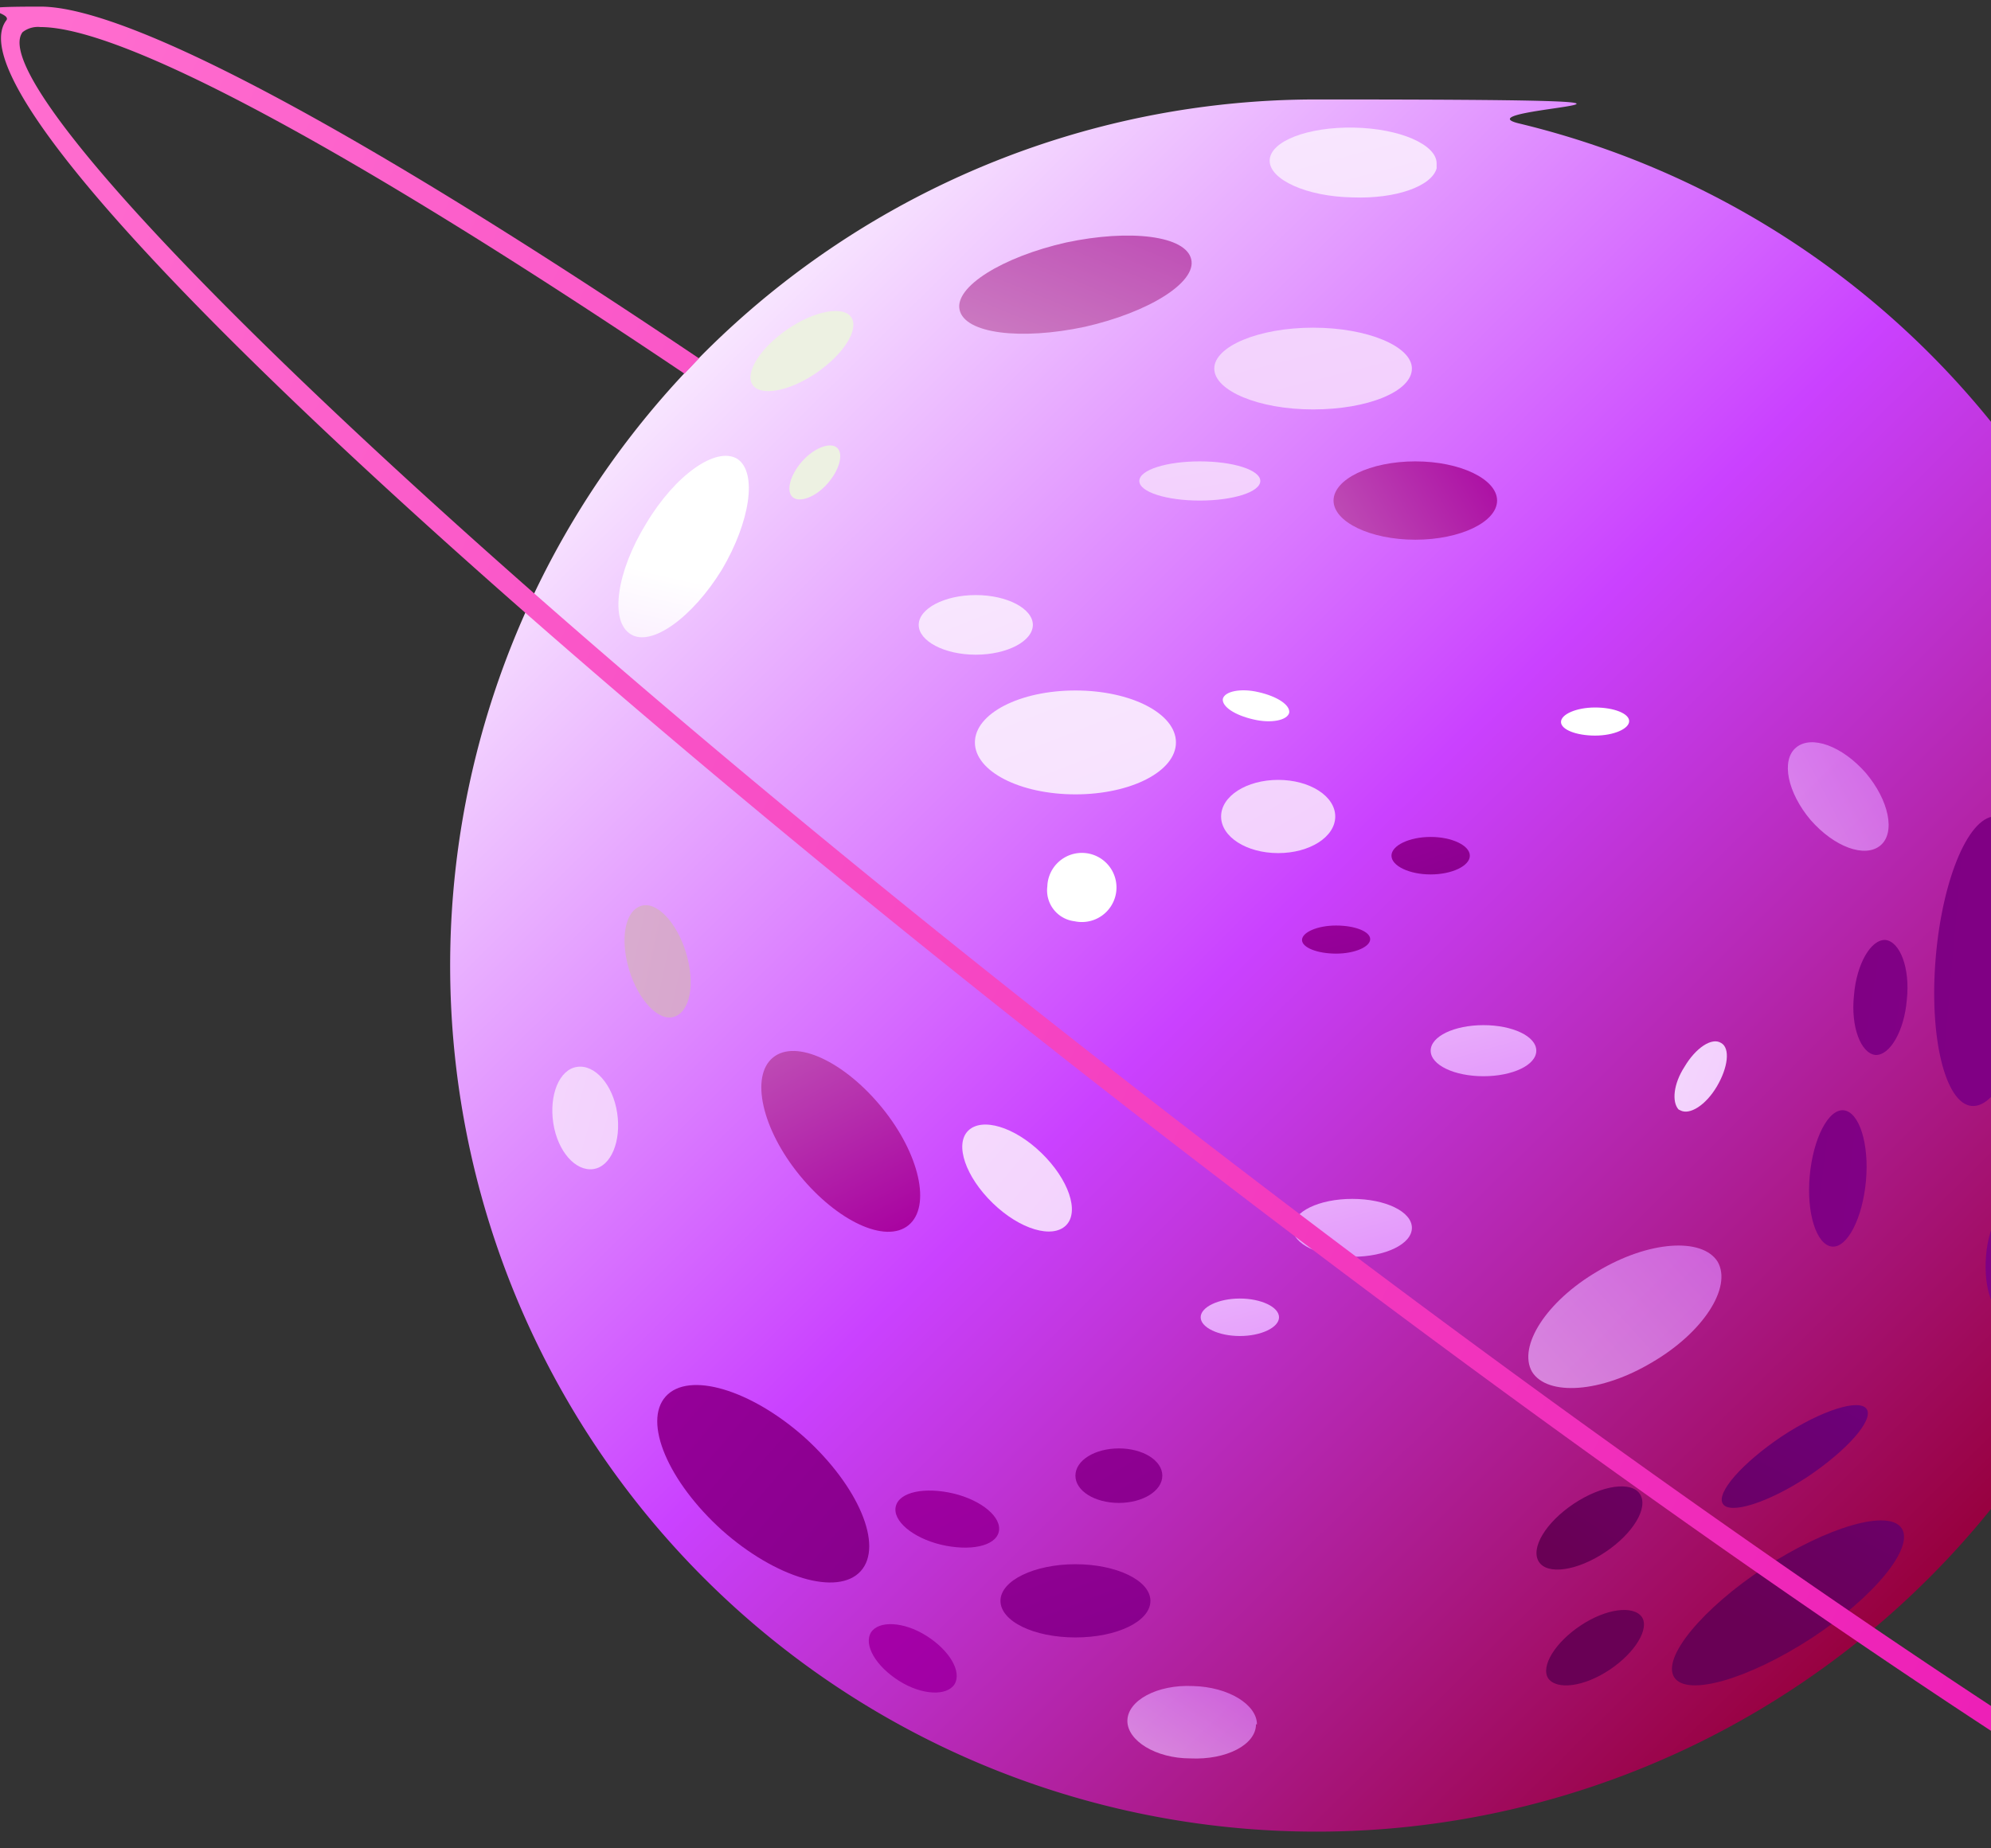 <svg xmlns="http://www.w3.org/2000/svg" xmlns:xlink="http://www.w3.org/1999/xlink" width="84" height="78" viewBox="0 0 84 78"><rect x="0" y="0" width="84" height="78" fill="#333333" stroke="none"/><defs><style>.a{fill:#fff;stroke:#707070;}.b{clip-path:url(#a);}.c{fill:url(#b);}.d{fill:url(#c);}.e{fill:url(#d);}.f{fill:url(#e);}.g{fill:url(#f);}.h{fill:url(#g);}.i{fill:url(#h);}.j{fill:url(#i);}.k{fill:url(#j);}.l{fill:url(#k);}.m{fill:url(#l);}.n{fill:url(#m);}.o{fill:url(#n);}.p{fill:url(#o);}.q{fill:url(#p);}.r{fill:url(#q);}.s{fill:url(#r);}.t{fill:url(#s);}.u{fill:url(#t);}.v{fill:url(#u);}.w{fill:url(#v);}.x{fill:url(#w);}.y{fill:url(#x);}.z{fill:url(#y);}.aa{fill:url(#z);}.ab{fill:url(#aa);}.ac{fill:url(#ab);}.ad{fill:url(#ac);}.ae{fill:url(#ad);}.af{fill:url(#ae);}.ag{fill:url(#af);}.ah{fill:url(#ag);}.ai{fill:url(#ah);}.aj{fill:url(#ai);}.ak{fill:url(#aj);}.al{fill:url(#ak);}.am{fill:url(#al);}.an{fill:url(#am);}.ao,.ap,.aq{opacity:0.7;}.ao{fill:url(#an);}.ap{fill:url(#ao);}.aq{fill:url(#ap);}.ar{fill:url(#aq);}.as{fill:url(#ar);}.at{fill:url(#as);}</style><clipPath id="a"><rect class="a" width="84" height="78" transform="translate(-2830 -8365)"/></clipPath><linearGradient id="b" x1="0.099" y1="0.095" x2="0.853" y2="0.856" gradientUnits="objectBoundingBox"><stop offset="0" stop-color="#fff"/><stop offset="0.5" stop-color="#ca41ff"/><stop offset="1" stop-color="#97003d"/></linearGradient><linearGradient id="c" x1="-2.078" y1="8.085" x2="-5.535" y2="18.515" gradientUnits="objectBoundingBox"><stop offset="0" stop-color="#edf1e2"/><stop offset="1" stop-color="#a800a0"/></linearGradient><linearGradient id="d" x1="-3.055" y1="5.656" x2="-10.064" y2="21.141" xlink:href="#c"/><linearGradient id="e" x1="4.199" y1="-0.183" x2="-0.39" y2="-3.258" gradientUnits="objectBoundingBox"><stop offset="0" stop-color="#720077"/><stop offset="1" stop-color="#ad00b0"/></linearGradient><linearGradient id="f" x1="3.324" y1="4.116" x2="-3.165" y2="-4.186" xlink:href="#e"/><linearGradient id="g" x1="8.259" y1="9.536" x2="-2.813" y2="0.643" xlink:href="#e"/><linearGradient id="h" x1="5.657" y1="5.641" x2="-5.539" y2="-5.516" xlink:href="#e"/><linearGradient id="i" x1="0.474" y1="0.655" x2="-0.297" y2="5.249" gradientUnits="objectBoundingBox"><stop offset="0" stop-color="#fff"/><stop offset="1" stop-color="#ca39f7"/></linearGradient><linearGradient id="j" x1="6.108" y1="8.932" x2="-3.262" y2="-1.724" xlink:href="#e"/><linearGradient id="k" x1="-0.951" y1="-0.225" x2="0.649" y2="-2.709" gradientUnits="objectBoundingBox"><stop offset="0" stop-color="#690055"/><stop offset="1" stop-color="#70009a"/></linearGradient><linearGradient id="l" x1="-1.17" y1="1.631" x2="1.372" y2="-2.354" xlink:href="#k"/><linearGradient id="m" x1="-1.582" y1="-2.401" x2="2.216" y2="-7.832" xlink:href="#k"/><linearGradient id="n" x1="-0.62" y1="0.178" x2="2.881" y2="-4.753" xlink:href="#k"/><linearGradient id="o" x1="-13.6" y1="-2.828" x2="46.829" y2="11.415" xlink:href="#e"/><linearGradient id="p" x1="-12.98" y1="-2.983" x2="44.455" y2="11.498" xlink:href="#e"/><linearGradient id="q" x1="-11.567" y1="-2.984" x2="40.239" y2="11.901" xlink:href="#e"/><linearGradient id="r" x1="-11.066" y1="-3.162" x2="37.166" y2="12.307" xlink:href="#e"/><linearGradient id="s" x1="-10.703" y1="-3.258" x2="37.756" y2="12.176" xlink:href="#e"/><linearGradient id="t" x1="-9.833" y1="-3.76" x2="30.961" y2="13.269" xlink:href="#e"/><linearGradient id="u" x1="-5.974" y1="-10.167" x2="22.487" y2="36.708" xlink:href="#i"/><linearGradient id="v" x1="-2.771" y1="1.413" x2="1.26" y2="0.293" xlink:href="#c"/><linearGradient id="w" x1="-2.15" y1="3.496" x2="2.395" y2="-1.638" xlink:href="#c"/><linearGradient id="x" x1="-5.915" y1="-13" x2="22.275" y2="46.304" xlink:href="#i"/><linearGradient id="y" x1="-6.291" y1="-6.709" x2="23.56" y2="24.977" xlink:href="#i"/><linearGradient id="z" x1="-2.379" y1="-4.4" x2="3.831" y2="6.183" xlink:href="#i"/><linearGradient id="aa" x1="3.022" y1="3.727" x2="-1.946" y2="-2.659" xlink:href="#e"/><linearGradient id="ab" x1="-3.207" y1="-5.864" x2="5.174" y2="8.568" xlink:href="#i"/><linearGradient id="ac" x1="-4.997" y1="-2.294" x2="19.155" y2="9.994" xlink:href="#i"/><linearGradient id="ad" x1="-3.428" y1="-4.68" x2="25.542" y2="33.508" xlink:href="#i"/><linearGradient id="ae" x1="-3.47" y1="-4.671" x2="25.776" y2="33.486" xlink:href="#i"/><linearGradient id="af" x1="-10.293" y1="-16.088" x2="40.05" y2="4.211" xlink:href="#c"/><linearGradient id="ag" x1="13.075" y1="8.146" x2="60.037" y2="45.822" xlink:href="#i"/><linearGradient id="ah" x1="7.53" y1="42.831" x2="55.267" y2="112.695" xlink:href="#i"/><linearGradient id="ai" x1="-3.423" y1="-5.874" x2="25.505" y2="41.122" xlink:href="#i"/><linearGradient id="aj" x1="3.85" y1="5.515" x2="-1.862" y2="-3" xlink:href="#e"/><linearGradient id="ak" x1="-8.525" y1="51.667" x2="38.05" y2="128.637" xlink:href="#i"/><linearGradient id="al" x1="-2.121" y1="-3.971" x2="3.379" y2="5.382" xlink:href="#i"/><linearGradient id="am" x1="-1.251" y1="-2.549" x2="0.835" y2="1.082" xlink:href="#c"/><linearGradient id="an" x1="-1.533" y1="1.865" x2="2.41" y2="-0.781" xlink:href="#i"/><linearGradient id="ao" x1="-1.171" y1="1.971" x2="2.066" y2="-0.889" xlink:href="#i"/><linearGradient id="ap" x1="0.487" y1="7.661" x2="5.651" y2="5.283" xlink:href="#i"/><linearGradient id="aq" x1="-3.187" y1="-7.059" x2="25.936" y2="13.282" xlink:href="#i"/><linearGradient id="ar" x1="-7.751" y1="-4.886" x2="32.062" y2="12.508" xlink:href="#i"/><linearGradient id="as" x1="-0.091" y1="0.401" x2="1.164" y2="0.834" gradientUnits="objectBoundingBox"><stop offset="0" stop-color="#ff6dcf"/><stop offset="1" stop-color="#e600ad"/></linearGradient></defs><g class="b" transform="translate(2830 8365)"><g transform="translate(-2829.091 -8364.721)"><g transform="translate(-1.246)"><path class="c" d="M133.4,49.094A36.549,36.549,0,1,1,96.854,12.473c20.2,0,5.786.323,8.517,1.006a36.61,36.61,0,0,1,28.068,35.615Z" transform="translate(-40.973 -8.555)"/><path class="d" d="M103.44,43.512c-1.15.791-2.372,1.006-2.7.5s.323-1.545,1.473-2.336,2.372-1.006,2.7-.5S104.59,42.721,103.44,43.512Z" transform="translate(-68.656 -28.058)"/><path class="e" d="M107.478,60.571c-.5.575-1.186.827-1.473.575s-.108-.934.4-1.509,1.186-.827,1.473-.575S107.982,60,107.478,60.571Z" transform="translate(-72.227 -40.446)"/><path class="f" d="M94.333,187.418c2.264,2.048,3.342,4.564,2.372,5.642s-3.594.288-5.858-1.725c-2.264-2.048-3.342-4.564-2.372-5.642S92.069,185.405,94.333,187.418Z" transform="translate(-60.052 -127.041)"/><path class="g" d="M140.551,210.836c0,.863-1.4,1.545-3.163,1.545s-3.163-.683-3.163-1.545,1.438-1.545,3.163-1.545S140.551,209.974,140.551,210.836Z" transform="translate(-91.678 -143.56)"/><path class="h" d="M120.149,219.876c-.323.5-1.366.467-2.336-.144s-1.509-1.509-1.186-2.048c.323-.5,1.366-.467,2.336.144S120.472,219.337,120.149,219.876Z" transform="translate(-79.542 -149.077)"/><path class="i" d="M147.961,194.879c0,.647-.827,1.15-1.833,1.15s-1.833-.5-1.833-1.15.827-1.15,1.833-1.15S147.961,194.232,147.961,194.879Z" transform="translate(-98.586 -132.885)"/><path class="j" d="M87.267,65.156c-1.258,2.048-2.983,3.27-3.845,2.731-.9-.539-.611-2.624.647-4.672,1.222-2.048,2.947-3.27,3.845-2.731h0C88.776,61.059,88.453,63.143,87.267,65.156Z" transform="translate(-56.471 -41.4)"/><path class="k" d="M124.465,201.136c-.144.611-1.222.827-2.444.539-1.186-.288-2.048-1.006-1.9-1.617s1.222-.827,2.444-.539C123.746,199.806,124.609,200.525,124.465,201.136Z" transform="translate(-81.99 -136.77)"/><path class="l" d="M228.333,205.4c2.659-1.725,5.247-2.48,5.786-1.653s-1.186,2.911-3.809,4.636c-2.659,1.725-5.247,2.48-5.786,1.653S225.709,207.13,228.333,205.4Z" transform="translate(-153.549 -139.529)"/><path class="m" d="M233.642,189.235c1.689-1.114,3.306-1.617,3.594-1.15s-.827,1.725-2.48,2.839c-1.689,1.114-3.306,1.617-3.594,1.15S231.989,190.349,233.642,189.235Z" transform="translate(-158.14 -128.894)"/><path class="n" d="M208.98,216.094c1.078-.719,2.228-.863,2.588-.359.323.5-.288,1.509-1.366,2.228s-2.228.863-2.588.359C207.291,217.819,207.9,216.813,208.98,216.094Z" transform="translate(-141.959 -147.775)"/><path class="o" d="M207.8,199.567c1.186-.791,2.444-.97,2.8-.4s-.288,1.653-1.473,2.444-2.444.97-2.8.4S206.616,200.358,207.8,199.567Z" transform="translate(-141.068 -136.387)"/><path class="p" d="M263.822,115.1c-.288,3.378-1.438,6.038-2.588,5.93-1.114-.108-1.8-2.911-1.509-6.289s1.438-6.038,2.588-5.93C263.427,108.923,264.109,111.726,263.822,115.1Z" transform="translate(-177.718 -74.638)"/><path class="q" d="M276.171,134.483c-.18,2.048-.934,3.666-1.653,3.594-.755-.072-1.186-1.761-1.006-3.809s.934-3.666,1.653-3.594C275.919,130.745,276.351,132.434,276.171,134.483Z" transform="translate(-187.191 -89.631)"/><path class="r" d="M242.873,151.061c-.144,1.581.288,2.911.934,2.983s1.294-1.186,1.438-2.767-.287-2.911-.934-2.983S243.016,149.48,242.873,151.061Z" transform="translate(-166.184 -101.718)"/><path class="s" d="M251.051,127.928c-.108,1.33-.719,2.372-1.33,2.336-.611-.072-1.042-1.186-.9-2.516.108-1.33.719-2.372,1.33-2.336C250.763,125.484,251.195,126.6,251.051,127.928Z" transform="translate(-170.265 -86.024)"/><path class="t" d="M268.881,162.786c-.108,1.366-.755,2.444-1.366,2.408-.647-.072-1.042-1.222-.934-2.588s.755-2.444,1.366-2.408C268.594,160.271,268.989,161.421,268.881,162.786Z" transform="translate(-182.454 -109.885)"/><path class="u" d="M276.732,97.951c-.072.97-.611,1.689-1.222,1.653-.575-.036-.97-.863-.9-1.833s.611-1.689,1.222-1.653C276.408,96.154,276.8,96.98,276.732,97.951Z" transform="translate(-187.968 -65.929)"/><path class="v" d="M171.285,44.865c0,.97-1.869,1.725-4.169,1.725s-4.169-.791-4.169-1.725,1.869-1.725,4.169-1.725S171.285,43.93,171.285,44.865Z" transform="translate(-111.38 -29.591)"/><path class="w" d="M185.867,62.758c0,.9-1.545,1.653-3.45,1.653s-3.45-.755-3.45-1.653,1.545-1.653,3.45-1.653S185.867,61.86,185.867,62.758Z" transform="translate(-122.368 -41.914)"/><path class="x" d="M138.473,31.776c.216.97-1.8,2.228-4.492,2.839-2.7.575-5.067.288-5.283-.719-.216-.97,1.8-2.228,4.492-2.839,2.7-.575,5.067-.288,5.283.719Z" transform="translate(-87.876 -21.102)"/><path class="y" d="M157.981,61.932c0,.467-1.15.827-2.552.827s-2.552-.359-2.552-.827,1.15-.827,2.552-.827S157.981,61.465,157.981,61.932Z" transform="translate(-104.472 -41.914)"/><path class="z" d="M168.678,105.447c0,.863-1.078,1.545-2.408,1.545s-2.408-.683-2.408-1.545,1.078-1.545,2.408-1.545S168.678,104.585,168.678,105.447Z" transform="translate(-112.007 -71.27)"/><path class="aa" d="M196.469,137.935c0,.611-1.006,1.078-2.228,1.078s-2.228-.467-2.228-1.078,1.006-1.078,2.228-1.078S196.469,137.324,196.469,137.935Z" transform="translate(-131.316 -93.875)"/><path class="ab" d="M190.055,112.359c0,.431-.755.791-1.653.791s-1.653-.359-1.653-.791.755-.791,1.653-.791S190.055,111.928,190.055,112.359Z" transform="translate(-127.706 -76.528)"/><path class="ac" d="M164.423,174.38c0,.431-.755.791-1.653.791s-1.653-.359-1.653-.791.755-.791,1.653-.791S164.423,173.948,164.423,174.38Z" transform="translate(-110.124 -119.07)"/><path class="ad" d="M226.556,140.944c-.467.791-1.15,1.222-1.545,1.006l-.072-.036c-.288-.323-.216-1.078.252-1.8.467-.791,1.15-1.258,1.545-1.006C227.131,139.327,227.024,140.153,226.556,140.944Z" transform="translate(-153.785 -95.374)"/><path class="ae" d="M139.274,94.079c0,1.222-1.9,2.192-4.241,2.192s-4.241-.97-4.241-2.192,1.9-2.192,4.241-2.192S139.274,92.857,139.274,94.079Z" transform="translate(-89.324 -63.028)"/><path class="af" d="M128.056,80.328c0,.683-1.078,1.258-2.408,1.258s-2.408-.575-2.408-1.258,1.078-1.258,2.408-1.258S128.056,79.646,128.056,80.328Z" transform="translate(-84.143 -54.237)"/><path class="ag" d="M84.407,120.767c.647-.216,1.509.683,1.9,1.977s.18,2.48-.5,2.7c-.647.216-1.509-.683-1.9-1.977S83.724,120.983,84.407,120.767Z" transform="translate(-57.026 -82.816)"/><path class="ah" d="M140.466,116.227a1.459,1.459,0,1,1,1.15,1.473A1.312,1.312,0,0,1,140.466,116.227Z" transform="translate(-95.942 -79.102)"/><path class="ai" d="M164.088,92.232c.072-.323.755-.467,1.509-.288.791.18,1.33.539,1.294.863-.072.323-.755.467-1.509.288C164.591,92.915,164.052,92.555,164.088,92.232Z" transform="translate(-112.161 -63.014)"/><path class="aj" d="M177.429,17.791h0v.18c-.216.755-1.725,1.294-3.558,1.222-1.941-.036-3.486-.755-3.486-1.545h0c0-.827,1.617-1.438,3.558-1.4s3.486.719,3.486,1.509Z" transform="translate(-116.481 -11.142)"/><path class="ak" d="M174.733,124.08c0-.323.647-.611,1.438-.611s1.438.252,1.438.575-.647.611-1.438.611S174.733,124.4,174.733,124.08Z" transform="translate(-119.464 -84.691)"/><path class="al" d="M209.52,94.786c0-.323.647-.611,1.438-.611s1.438.252,1.438.575-.647.611-1.438.611S209.52,95.11,209.52,94.786Z" transform="translate(-143.325 -64.598)"/><path class="am" d="M178.506,161.423c0,.683-1.114,1.222-2.516,1.222s-2.516-.539-2.516-1.222,1.114-1.222,2.516-1.222S178.506,160.74,178.506,161.423Z" transform="translate(-118.601 -109.887)"/><path class="an" d="M107.193,142.723c1.581,1.941,2.084,4.169,1.114,4.959s-3.019-.18-4.6-2.12-2.084-4.169-1.114-4.96S105.612,140.783,107.193,142.723Z" transform="translate(-69.642 -96.255)"/><path class="ao" d="M208.053,167.557c2.156-1.294,4.42-1.438,5.067-.4.611,1.078-.611,2.983-2.767,4.241-2.156,1.294-4.42,1.438-5.067.4C204.675,170.72,205.9,168.815,208.053,167.557Z" transform="translate(-140.313 -114.188)"/><path class="ap" d="M156.7,227.26h0c0,.863-1.258,1.509-2.767,1.438-1.473,0-2.659-.755-2.659-1.581h0c0-.863,1.258-1.545,2.767-1.473,1.509.036,2.7.791,2.7,1.617Z" transform="translate(-103.373 -154.772)"/><path class="aq" d="M240.955,102.121c-.97-1.15-1.258-2.516-.611-3.055s1.941-.072,2.947,1.078c.97,1.15,1.258,2.516.611,3.055S241.961,103.271,240.955,102.121Z" transform="translate(-164.231 -67.799)"/><path class="ar" d="M132.43,151.408c1.15,1.114,1.617,2.48,1.042,3.055s-1.941.18-3.091-.934-1.617-2.48-1.042-3.055S131.28,150.293,132.43,151.408Z" transform="translate(-88.158 -103.034)"/><path class="as" d="M76.757,144.385c.18,1.186-.252,2.264-1.006,2.372s-1.509-.755-1.689-1.941.252-2.264,1.006-2.372,1.509.755,1.689,1.941Z" transform="translate(-50.382 -97.701)"/><path class="at" d="M96.862,68.463c-3.306-3.127-6.469-6-10.6-9.56l-.431.755c4.061,3.522,7.152,6.325,10.458,9.452,14.124,13.369,13.118,15.633,12.938,15.813a1.05,1.05,0,0,1-.755.216c-5.75,0-30.655-15.813-57.933-36.765C18.337,23.683-1.9,3.63.044,1.078A1.05,1.05,0,0,1,.8.863c3.522,0,13.225,5.247,27.169,14.627l.611-.647C14.312,5.247,4.536,0,.8,0S-.351.18-.639.575C-3.622,4.492,23.188,28.5,50,49.056,77.851,70.439,102.433,86,108.47,86s1.15-.18,1.438-.575c1.366-1.761-3.019-7.475-13.046-16.963Z" transform="translate(1.246 0)"/></g></g></g></svg>